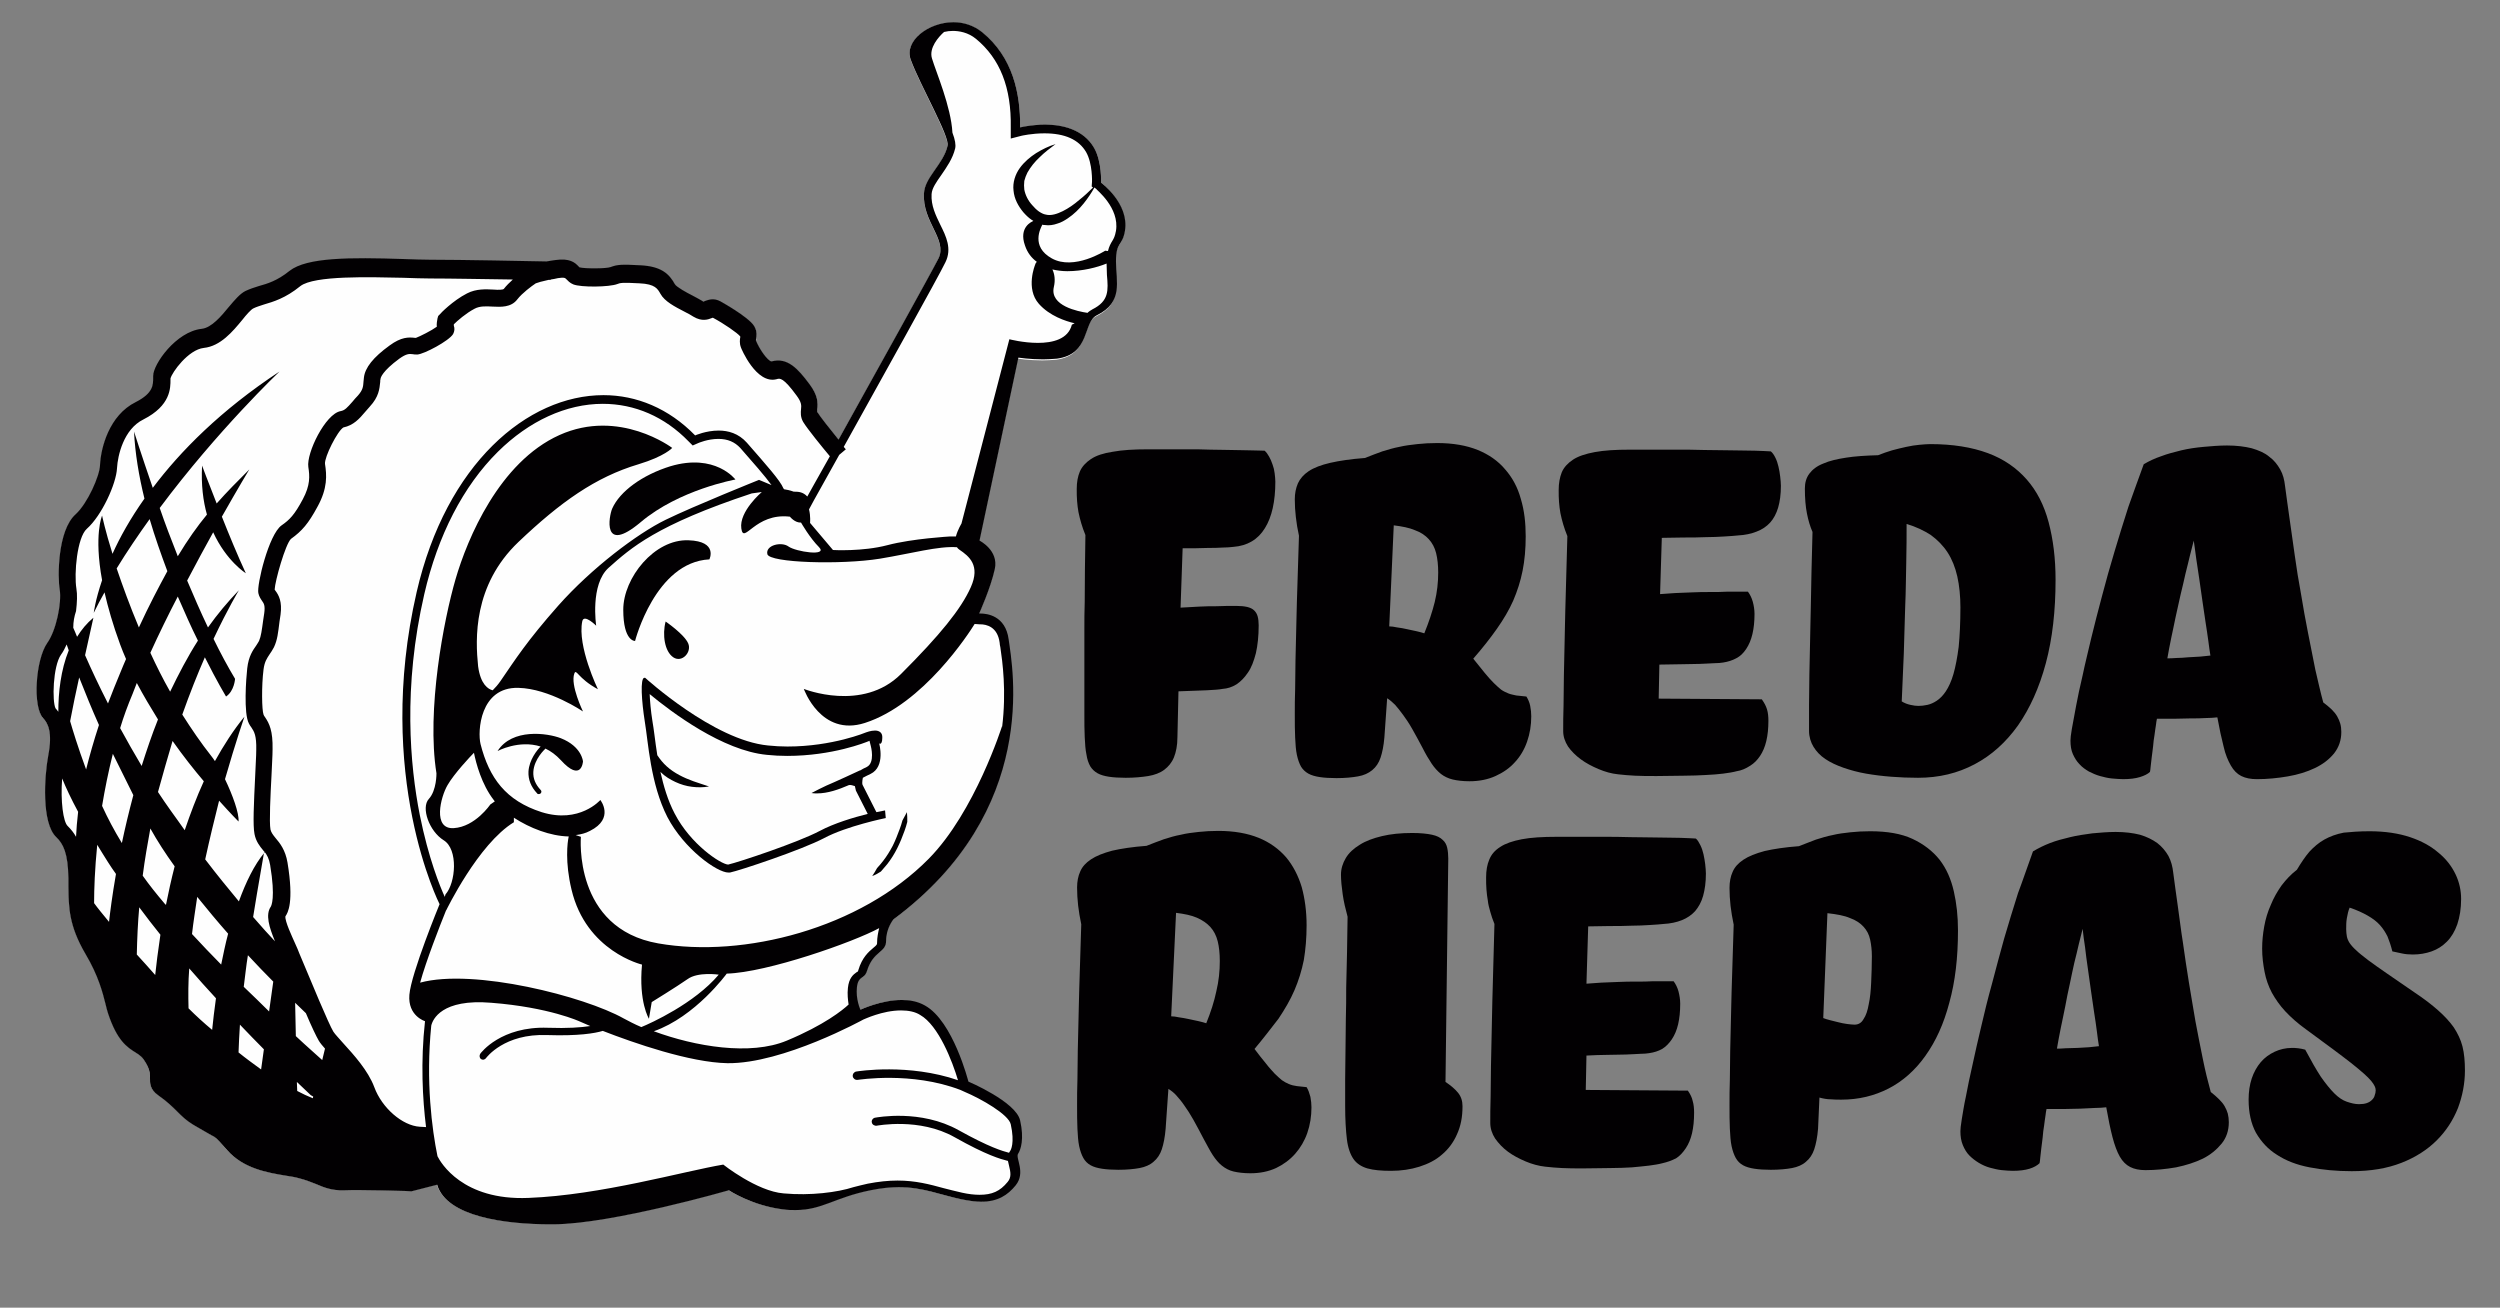 <?xml version="1.0" encoding="UTF-8"?>
<svg enable-background="new 0 0 720 376.6" version="1.1" viewBox="0 0 720 376.6" xml:space="preserve" xmlns="http://www.w3.org/2000/svg">
<rect x="0" y="0" width="720" height="376.6" fill="#808080" stroke="none"/>
<style type="text/css">
	.st0{display:none;fill:#FFEC2D;}
	.st1{fill:#FEFEFE;}
	.st2{fill:#020002;}
	.st3{fill-rule:evenodd;clip-rule:evenodd;fill:#020002;}
</style>
<rect class="st0" y="-.4" width="719.8" height="377"/>
	<path class="st1" d="m317.1 52.6s0.3-6-2-9.9c-3.1-5.5-9.2-6.7-14.1-6.7-4 0-7.2 0.8-7.2 0.8 0.1-9.8-2.1-20.2-10.9-27.4-2.5-2-5.4-2.9-8.3-2.9-7.3 0-14.3 5.5-12.3 10.8 2.7 7.4 11.2 22.1 10.6 24.8-1.2 5.3-6.5 9.1-6.8 13.7-0.5 8.2 6.8 13.3 4.2 18.7-1.7 3.6-18.1 33.1-28.8 52.2-2.5-3.1-5.3-6.6-6.1-7.8v-0.7c0.2-1.9 0.2-4.1-2.3-7.4-3.2-4.3-6.2-7.8-10.9-6.5-1.1-0.1-3.6-3.7-4.5-6.1 0-0.1 0-0.2 0.1-0.3 0.1-0.7 0.4-2.1-0.6-3.8-1.7-2.7-9.6-7.1-9.7-7.1-2-1.1-3.6-0.4-4.5-0.1l-0.4 0.2s-0.1 0-0.3-0.2c-0.8-0.5-1.8-1-2.9-1.6-1.6-0.8-4.5-2.4-5-3.2-1.7-3.1-4-5.2-10-5.5-5.5-0.3-6.6-0.2-8.5 0.5-1.2 0.5-7.5 0.5-9 0.1l-0.2-0.2c-1.1-1.2-2.6-2.5-6.8-1.9-0.9 0.1-1.8 0.3-2.5 0.4-5-0.1-24.4-0.5-33.5-0.5-2.1 0-4.8-0.1-7.6-0.2-15.5-0.5-27.8-0.5-32.8 3.4-3.6 2.8-6.4 3.7-8.9 4.4-1.3 0.4-2.5 0.8-3.8 1.4-1.6 0.8-3.1 2.6-4.8 4.6-2.2 2.7-5 6-7.8 6.3-7.3 0.8-14 10.2-14 13.6v0.5c0 2 0.1 4.4-5 7-7.7 3.8-10.1 13.2-10.3 18.2-0.1 3.1-3.6 11-7 14-5.3 4.7-5.2 18.2-4.6 21.7 0.6 3.7-1 11.8-3.6 15.4-3.4 4.9-4.2 18.4-1.2 21.6 1.4 1.5 2.8 4 1.5 10.8-1.1 5.9-2 19.3 2.3 23.4 2 1.9 3.4 4.6 3.5 11.8v2.4c0.1 6 0.1 11.2 4.9 19.3 3.8 6.4 5 11.2 5.8 14.5 0.2 1 0.5 1.8 0.7 2.6 2.6 7.9 5.5 9.8 7.8 11.3 1.3 0.8 2.1 1.4 3 3 1.2 2.3 1.2 3.4 1.2 4.5 0 1.2-0.1 3.1 2.3 4.8 2.7 1.9 4.2 3.4 5.5 4.7s2.6 2.6 4.6 3.8c2.7 1.6 4.2 2.4 5.2 3 1.4 0.7 1.4 0.7 3.6 3.3l0.9 1c4.6 5.3 11.5 6.5 17 7.4 1.3 0.2 2.6 0.4 3.6 0.7 2 0.5 3.5 1.1 5 1.7 2.3 1 4.6 1.9 8 1.8 4.7-0.2 17.4 0.2 17.6 0.2l1.9 0.1 7.4-1.9c2.7 9.2 19.6 11.4 32.5 11.4h1c16.8-0.1 50.4-9.8 50.4-9.8s6.6 4.4 15.6 5.5c1.3 0.2 2.5 0.2 3.6 0.2 7.7 0 11.2-3.6 21.6-5.7 3-0.6 5.7-0.9 8.1-0.9 7 0 11.8 2.2 18.1 3.5 2.1 0.4 3.9 0.7 5.5 0.7 4.8 0 7.7-1.9 10-4.6 3-3.7-0.1-7.8 0.7-9.1 0.8-1.2 1.8-4.3 0.6-9.6-1.2-5.4-14.9-11.1-14.9-11.1s-4.4-17.3-12.5-21.9c-2.1-1.2-4.4-1.6-6.7-1.6-6 0-11.8 2.8-11.8 2.8s-1.4-3-1-6.5c0.4-3.4 2.1-2.1 2.9-4.7 1.8-5.8 5.5-5.1 5.5-8.7s2.1-6.1 2.1-6.1c42.3-31.4 34.2-72.4 33.2-80.5-0.9-6.9-6.4-7.5-8.1-7.5h-0.4s3.3-7.3 4.5-12.8c1.2-5.4-4.4-8.2-4.4-8.2l11.2-52.6s3.3 0.5 7.1 0.5c1.3 0 2.7-0.1 4-0.2 9.6-1.3 7.4-10.5 11.5-12.5 7.7-3.8 5.5-9.6 5.5-15.5s1.8-4.1 2.6-8.9c1.3-8.2-6.7-14.1-6.7-14.1z"/>
	<path class="st2" d="m312.6 154.1c-0.5-1.2-0.9-2.4-1.2-3.4-0.3-1.1-0.6-2.1-0.8-3.2-0.2-1-0.3-2.1-0.4-3.2s-0.1-2.3-0.1-3.5c0-1.9 0.3-3.6 0.9-5s1.7-2.6 3.2-3.6 3.6-1.7 6.3-2.1c2.7-0.5 6-0.7 10.1-0.7h5.3 6.2c2.2 0 4.3 0 6.5 0.1 2.2 0 4.3 0.1 6.2 0.1 2 0 3.8 0.1 5.4 0.1s3 0.1 4 0.1c0.5 0.4 0.9 1 1.3 1.7s0.7 1.4 1 2.3c0.3 0.8 0.5 1.6 0.6 2.5s0.2 1.7 0.2 2.4c0 5.7-1 10.2-3 13.4-2 3.3-5.1 5.1-9.1 5.4-0.9 0.1-2 0.2-3.2 0.2-1.3 0.1-2.6 0.1-3.9 0.1s-2.7 0.1-4 0.1h-3.5l-0.6 17.1c1.9-0.1 3.7-0.2 5.4-0.3s3.2-0.1 4.6-0.1 2.6-0.1 3.6-0.1h2.4c1.3 0 2.3 0.1 3.2 0.3 0.8 0.2 1.5 0.5 2 1s0.8 1 1 1.7 0.3 1.6 0.3 2.6c0 3.1-0.3 5.8-0.8 8-0.6 2.3-1.3 4.2-2.3 5.6-1 1.5-2.1 2.6-3.3 3.4-1.3 0.8-2.6 1.2-4 1.3-1 0.2-2.6 0.3-4.6 0.4s-4.7 0.2-8.1 0.3l-0.3 13.2c0 2.4-0.4 4.3-1 5.8s-1.6 2.7-2.8 3.6-2.8 1.5-4.6 1.8c-1.9 0.3-4 0.5-6.5 0.5-1.9 0-3.5-0.1-4.8-0.3s-2.4-0.5-3.3-1-1.6-1.2-2.1-2c-0.5-0.9-0.9-2-1.1-3.4-0.3-1.4-0.4-3-0.5-5-0.1-1.9-0.1-4.2-0.1-6.8v-7.2-8.2-8.5c0-2.9 0-5.7 0.1-8.3 0-6.3 0.1-12.7 0.2-19.2z"/>
	<path class="st2" d="m424.3 189.7c1.3 1.6 2.4 3 3.3 4.1s1.8 2.1 2.6 2.9 1.5 1.4 2.1 1.9c0.7 0.5 1.4 0.8 2.1 1.1s1.5 0.4 2.3 0.6c0.8 0.1 1.8 0.2 2.9 0.3 0.5 0.8 0.9 1.7 1.1 2.7s0.3 2 0.3 3c0 2.6-0.4 5-1.2 7.3s-2 4.3-3.5 5.9c-1.5 1.7-3.4 3-5.6 4s-4.7 1.5-7.5 1.5c-1.9 0-3.5-0.2-4.8-0.5s-2.5-0.9-3.4-1.6c-1-0.8-1.9-1.8-2.7-3s-1.7-2.7-2.6-4.5c-1.1-2.1-2.1-3.9-3-5.5s-1.8-2.9-2.6-4-1.6-2.1-2.3-2.9c-0.8-0.8-1.5-1.4-2.3-1.9l-0.8 11.3c-0.2 2.4-0.6 4.3-1.1 5.8s-1.3 2.7-2.4 3.6-2.4 1.5-4.1 1.8-3.7 0.5-6.2 0.5c-1.9 0-3.5-0.1-4.8-0.3s-2.4-0.5-3.3-1-1.6-1.2-2.1-2c-0.5-0.9-0.9-2-1.2-3.4s-0.4-3-0.5-5c-0.1-1.9-0.1-4.2-0.1-6.8 0-2.2 0-4.6 0.1-7.2 0-2.6 0.1-5.3 0.1-8.2 0.1-2.8 0.1-5.6 0.2-8.5s0.1-5.6 0.2-8.3c0.2-6.2 0.4-12.6 0.6-19.1-0.4-1.8-0.7-3.6-0.9-5.4-0.2-1.7-0.3-3.4-0.3-5.1s0.3-3.2 0.9-4.6c0.6-1.3 1.6-2.5 3.1-3.5s3.6-1.8 6.2-2.4 6-1.1 10-1.4c1.7-0.7 3.4-1.3 5-1.9 1.6-0.5 3.3-1 4.9-1.3 1.7-0.4 3.4-0.6 5.2-0.8s3.7-0.3 5.7-0.3c4.6 0 8.5 0.7 11.7 2s5.9 3.2 7.9 5.6c2.1 2.4 3.6 5.2 4.5 8.5 1 3.3 1.4 6.9 1.4 10.8 0 3.6-0.3 6.9-0.9 9.9s-1.5 5.8-2.7 8.6c-1.2 2.7-2.8 5.4-4.7 8.1s-4.1 5.5-6.8 8.6zm-24.2-9.3c0.6 0 1.4 0.1 2.3 0.3 0.9 0.1 1.9 0.3 2.8 0.5 1 0.2 1.9 0.4 2.8 0.6s1.6 0.4 2.2 0.6c1.3-3.2 2.3-6.2 3-9 0.7-2.9 1-5.7 1-8.5 0-2.1-0.2-4-0.6-5.6s-1.1-2.9-2.1-4-2.3-2-4-2.6c-1.6-0.7-3.7-1.1-6.1-1.4l-1.3 29.1z"/>
	<path class="st2" d="m500.2 222.1c-1.1 0.3-2.4 0.5-3.9 0.7s-3.1 0.3-5 0.4-4 0.2-6.3 0.2-5 0.1-7.9 0.1c-2.4 0-4.4 0-6.2-0.1-1.7-0.1-3.4-0.2-4.9-0.4-1.9-0.2-3.7-0.7-5.6-1.5s-3.6-1.7-5.1-2.8-2.8-2.4-3.7-3.7c-0.9-1.4-1.4-2.9-1.4-4.4 0-2.2 0-4.7 0.1-7.4 0-2.8 0.1-5.7 0.1-8.7 0.1-3 0.1-6.2 0.2-9.3 0.1-3.2 0.1-6.2 0.2-9.2 0.2-7 0.4-14.2 0.6-21.6-0.5-1.2-0.9-2.4-1.2-3.4-0.3-1.1-0.6-2.1-0.8-3.2-0.2-1-0.3-2.1-0.4-3.2s-0.1-2.2-0.1-3.5c0-1.9 0.3-3.6 0.9-5.1 0.6-1.4 1.7-2.6 3.2-3.6s3.6-1.7 6.3-2.2 6-0.7 10.1-0.7h5.8 7.5c2.7 0 5.4 0 8.2 0.1 2.8 0 5.4 0.1 7.9 0.1s4.7 0.1 6.7 0.1c2 0.1 3.5 0.1 4.5 0.2 0.5 0.4 0.9 1 1.3 1.8s0.7 1.7 0.9 2.6 0.4 1.9 0.5 2.9 0.2 1.8 0.2 2.6c0 2.5-0.3 4.6-0.8 6.3s-1.3 3.2-2.3 4.3-2.3 2-3.9 2.6c-1.5 0.6-3.3 1-5.3 1.1-0.9 0.1-2.2 0.2-3.9 0.3s-3.5 0.2-5.5 0.2c-2 0.1-4.1 0.1-6.3 0.1s-4.3 0.1-6.3 0.1l-0.5 16.2c1.2-0.1 2.6-0.2 4.3-0.3 1.6-0.1 3.3-0.1 5-0.2s3.5-0.1 5.2-0.1 3.3 0 4.8-0.1h3.8 2.2c0.6 0.8 1.1 1.8 1.4 2.9s0.5 2.3 0.5 3.5c0 2.2-0.2 4.1-0.6 5.8s-1 3.1-1.8 4.3-1.7 2.1-2.9 2.7c-1.1 0.6-2.4 1-3.7 1.2-0.6 0.1-1.5 0.2-2.6 0.2-1.2 0.1-2.6 0.1-4.2 0.2-1.6 0-3.4 0.1-5.4 0.1s-4 0.1-6.2 0.1l-0.2 9.8 29.7 0.2c0.7 1 1.2 1.9 1.5 2.9s0.4 2.1 0.4 3.3c0 2.2-0.2 4.1-0.6 5.8s-1 3.1-1.8 4.3-1.7 2.1-2.8 2.8c-1.4 0.9-2.6 1.4-3.9 1.6z"/>
	<path class="st2" d="m540.9 131.1c1.3-0.5 2.6-1 4-1.4s2.8-0.7 4.1-1c1.4-0.3 2.6-0.5 3.8-0.6s2.2-0.2 3.1-0.2c6.5 0 12 0.9 16.6 2.6s8.3 4.3 11.2 7.6 5 7.4 6.3 12.3 2 10.4 2 16.6c0 8.9-0.9 16.9-2.8 24s-4.6 13-8 17.9c-3.5 4.9-7.6 8.6-12.5 11.2s-10.3 3.9-16.3 3.9c-2.6 0-5.2-0.1-7.7-0.3-2.6-0.2-5-0.5-7.3-0.9s-4.5-1-6.5-1.7-3.7-1.5-5.2-2.5-2.6-2.2-3.4-3.5-1.3-2.9-1.3-4.6v-7.5c0-2.8 0.1-5.7 0.1-8.8 0.1-3.1 0.1-6.3 0.2-9.5s0.1-6.4 0.2-9.4c0.1-7.1 0.3-14.5 0.5-22.1-0.7-1.6-1.2-3.3-1.6-5.3s-0.6-4.4-0.6-7.2c0-1.7 0.4-3.1 1.3-4.3s2.2-2.2 4-2.9c1.8-0.8 4-1.3 6.6-1.7 2.5-0.4 5.6-0.6 9.2-0.7zm23.7 43.9c0-3.3-0.3-6.3-0.9-9-0.6-2.6-1.5-4.9-2.8-6.9s-2.9-3.6-4.8-5c-2-1.3-4.3-2.4-7-3.2 0 3.4 0 7-0.1 11.1-0.1 4-0.1 8.2-0.3 12.6-0.1 4.4-0.3 8.9-0.4 13.5-0.2 4.6-0.4 9.3-0.6 13.9 0.8 0.5 1.6 0.8 2.5 1s1.6 0.3 2.3 0.3c0.8 0 1.7-0.1 2.6-0.3s1.8-0.6 2.7-1.2 1.8-1.5 2.6-2.7 1.6-2.9 2.2-5 1.1-4.7 1.5-7.8c0.3-3.1 0.5-6.9 0.5-11.3z"/>
	<path class="st2" d="m617.4 133.7c1.5-0.9 3.2-1.7 5-2.3 1.8-0.7 3.8-1.2 5.8-1.7 2.1-0.5 4.2-0.8 6.4-1s4.5-0.4 6.8-0.4c2.7 0 5.1 0.3 7.1 0.8 2 0.6 3.7 1.3 5 2.4 1.4 1 2.4 2.3 3.2 3.7s1.2 3 1.4 4.8c0.4 2.9 0.8 6 1.3 9.4s1 6.9 1.5 10.6c0.5 3.6 1.1 7.4 1.8 11.1 0.6 3.8 1.3 7.5 2 11.1s1.4 7.2 2.1 10.6c0.8 3.4 1.5 6.6 2.3 9.5 0.9 0.7 1.8 1.4 2.4 2 0.7 0.7 1.2 1.3 1.6 2s0.7 1.4 0.9 2.1 0.3 1.5 0.3 2.4c0 2.4-0.7 4.4-2.1 6.2-1.4 1.7-3.2 3.1-5.5 4.2s-4.9 1.9-7.8 2.4-5.9 0.8-8.9 0.8c-1.8 0-3.3-0.3-4.5-0.9s-2.2-1.6-3-3-1.6-3.2-2.1-5.5c-0.6-2.3-1.2-5.1-1.8-8.4-1 0.1-2.1 0.2-3.4 0.2-1.3 0.1-2.7 0.1-4.3 0.1-1.5 0-3.1 0.1-4.7 0.1h-5c-0.1 0.4-0.2 1.1-0.3 1.9s-0.3 1.8-0.4 2.8c-0.2 1-0.3 2.1-0.4 3.2s-0.3 2.2-0.4 3.2-0.2 1.9-0.3 2.6c-0.1 0.8-0.1 1.3-0.2 1.6-0.6 0.6-1.6 1.1-2.9 1.5s-2.9 0.6-4.8 0.6c-1 0-2.1-0.1-3.3-0.2-1.1-0.1-2.3-0.4-3.4-0.7s-2.2-0.8-3.2-1.3c-1-0.6-1.9-1.2-2.7-2.1-0.8-0.8-1.4-1.8-1.9-2.9s-0.7-2.4-0.7-3.9c0-0.6 0.1-1.7 0.4-3.4s0.7-3.9 1.2-6.5 1.1-5.6 1.9-8.9c0.7-3.4 1.6-6.9 2.5-10.8 0.9-3.8 2-7.9 3.1-12.1s2.3-8.5 3.6-12.8 2.6-8.6 4-12.9c1.5-4.1 2.9-8.2 4.4-12.2zm14.4 22c-0.3 1.2-0.7 2.7-1.1 4.3s-0.8 3.4-1.3 5.3c-0.4 1.9-0.9 3.9-1.4 6s-0.9 4.2-1.4 6.3c-0.4 2.1-0.9 4.2-1.3 6.2s-0.8 4-1.1 5.8c0.6 0 1.5 0 2.6-0.1 1.1 0 2.2-0.1 3.4-0.2s2.4-0.1 3.5-0.2 2.1-0.2 2.9-0.3c-0.2-1.2-0.4-2.6-0.6-4.2s-0.5-3.4-0.8-5.4c-0.3-1.9-0.6-4-0.9-6.1l-0.9-6.3c-0.3-2.1-0.6-4.1-0.9-6-0.2-1.8-0.5-3.5-0.7-5.1z"/>
		<path class="st2" d="m361.3 302.1c1.2 1.6 2.3 3 3.3 4.2 0.9 1.2 1.8 2.1 2.5 2.9 0.8 0.8 1.5 1.4 2.1 1.9 0.7 0.5 1.3 0.8 2 1.1s1.5 0.5 2.3 0.6 1.8 0.2 2.8 0.3c0.5 0.8 0.8 1.7 1.1 2.8 0.2 1.1 0.3 2.1 0.3 3 0 2.6-0.4 5.1-1.2 7.4s-2 4.3-3.5 6-3.4 3.1-5.5 4.1c-2.2 1-4.6 1.5-7.4 1.5-1.9 0-3.5-0.2-4.8-0.5s-2.4-0.9-3.4-1.7-1.8-1.8-2.6-3-1.6-2.8-2.6-4.6c-1.1-2.1-2.1-4-3-5.6s-1.8-3-2.6-4.1c-0.8-1.2-1.6-2.1-2.3-2.9s-1.5-1.4-2.3-1.9l-0.8 11.5c-0.2 2.4-0.6 4.4-1.1 5.9s-1.3 2.7-2.4 3.6c-1 0.9-2.4 1.5-4 1.8s-3.7 0.5-6.1 0.5c-1.8 0-3.4-0.1-4.7-0.3s-2.4-0.5-3.3-1-1.6-1.2-2.1-2.1-0.9-2-1.2-3.4-0.4-3.1-0.5-5c-0.1-2-0.1-4.3-0.1-6.9 0-2.2 0-4.7 0.1-7.3 0-2.7 0.1-5.4 0.1-8.3 0.1-2.9 0.1-5.7 0.2-8.6s0.1-5.7 0.2-8.4c0.2-6.3 0.4-12.8 0.6-19.4-0.4-1.9-0.7-3.7-0.9-5.4-0.2-1.8-0.3-3.5-0.3-5.2s0.3-3.3 0.9-4.6c0.6-1.4 1.6-2.5 3.1-3.5s3.5-1.8 6.1-2.5c2.6-0.6 5.9-1.1 9.9-1.4 1.7-0.7 3.4-1.3 5-1.9 1.6-0.5 3.2-1 4.9-1.3 1.6-0.4 3.3-0.6 5.1-0.8s3.7-0.3 5.7-0.3c4.5 0 8.4 0.7 11.6 2s5.8 3.2 7.9 5.6c2 2.4 3.5 5.3 4.5 8.6 0.9 3.3 1.4 7 1.4 11 0 3.7-0.3 7-0.8 10-0.6 3-1.5 5.9-2.7 8.7s-2.8 5.5-4.6 8.2c-2.1 2.7-4.3 5.6-6.9 8.7zm-24-9.4c0.6 0 1.4 0.1 2.3 0.3 0.9 0.1 1.8 0.3 2.8 0.5s1.9 0.4 2.8 0.6 1.6 0.4 2.2 0.6c1.3-3.2 2.3-6.3 2.9-9.2 0.7-2.9 1-5.8 1-8.7 0-2.2-0.2-4.1-0.6-5.7s-1.1-3-2.1-4.1-2.3-2-3.9-2.7-3.6-1.1-6-1.4l-1.4 29.8z"/>
		<path class="st2" d="m388.1 264c-0.6-2.2-1.1-4.3-1.4-6.4s-0.5-4-0.5-5.7 0.5-3.3 1.4-4.8 2.2-2.7 4-3.8c1.7-1.1 3.9-1.9 6.4-2.5s5.4-0.9 8.7-0.9c2.4 0 4.3 0.2 5.7 0.5s2.4 0.8 3.1 1.5c0.7 0.6 1.1 1.4 1.3 2.3s0.3 2 0.3 3.1l-0.8 64.3c1.5 1 2.7 2 3.6 3.1s1.3 2.4 1.3 3.9c0 3.1-0.5 5.7-1.6 8.1-1 2.3-2.5 4.3-4.3 5.8-1.8 1.6-4 2.7-6.5 3.5s-5.3 1.2-8.2 1.2c-2.8 0-5-0.2-6.8-0.7-1.7-0.5-3.1-1.4-4-2.7s-1.6-3.2-1.9-5.7-0.5-5.7-0.5-9.7v-7.4c0-2.7 0.1-5.6 0.1-8.6s0.1-6 0.1-9c0.1-3.1 0.1-6 0.1-8.9 0.2-6.6 0.3-13.4 0.4-20.5z"/>
		<path class="st2" d="m478.8 335c-1.1 0.3-2.4 0.5-3.9 0.7-1.4 0.2-3.1 0.3-4.9 0.5-1.8 0.1-3.9 0.2-6.2 0.2s-4.9 0.1-7.8 0.1c-2.4 0-4.4 0-6.1-0.1s-3.3-0.2-4.9-0.4c-1.8-0.2-3.7-0.7-5.6-1.5s-3.6-1.7-5.1-2.8-2.7-2.4-3.7-3.8c-0.9-1.4-1.4-2.9-1.4-4.5 0-2.2 0-4.7 0.1-7.5 0-2.8 0.1-5.8 0.1-8.9 0.1-3.1 0.1-6.3 0.2-9.5s0.1-6.3 0.2-9.4c0.2-7.1 0.4-14.4 0.6-22-0.5-1.2-0.9-2.4-1.2-3.5s-0.6-2.1-0.7-3.2c-0.2-1-0.3-2.1-0.4-3.2s-0.1-2.3-0.1-3.5c0-2 0.3-3.7 0.9-5.1 0.6-1.5 1.6-2.7 3.2-3.7 1.5-1 3.6-1.7 6.2-2.2s6-0.7 10-0.7h5.8 7.4c2.6 0 5.3 0 8.1 0.1 2.7 0 5.4 0.1 7.8 0.1 2.5 0 4.7 0.1 6.6 0.1 1.9 0.1 3.4 0.1 4.4 0.2 0.5 0.4 0.9 1.1 1.3 1.9s0.7 1.7 0.9 2.6c0.2 1 0.4 1.9 0.5 2.9s0.2 1.9 0.2 2.7c0 2.5-0.3 4.6-0.8 6.4s-1.3 3.2-2.3 4.4c-1 1.1-2.3 2-3.8 2.6s-3.3 1-5.3 1.1c-0.9 0.1-2.2 0.2-3.9 0.3-1.6 0.1-3.5 0.2-5.4 0.2-2 0.1-4.1 0.1-6.2 0.1-2.2 0-4.2 0.1-6.2 0.1l-0.5 16.5c1.2-0.1 2.6-0.2 4.2-0.3s3.3-0.1 5-0.2 3.4-0.1 5.2-0.1c1.7 0 3.3 0 4.7-0.1h3.8 2.2c0.6 0.8 1.1 1.8 1.4 2.9 0.3 1.2 0.5 2.3 0.5 3.6 0 2.2-0.2 4.2-0.6 5.9s-1 3.1-1.8 4.3-1.7 2.1-2.8 2.8c-1.1 0.6-2.3 1-3.7 1.2-0.6 0.1-1.5 0.2-2.6 0.2-1.2 0.1-2.5 0.1-4.1 0.2-1.6 0-3.4 0.1-5.3 0.1-2 0-4 0.1-6.1 0.2l-0.2 9.9 29.4 0.2c0.7 1 1.2 2 1.4 3 0.3 1 0.4 2.1 0.4 3.4 0 2.2-0.2 4.2-0.6 5.9s-1 3.1-1.8 4.3-1.7 2.2-2.8 2.9c-1.4 0.7-2.6 1.1-3.9 1.4z"/>
		<path class="st2" d="m523.6 325.1c-0.2 2.4-0.6 4.4-1.1 5.9s-1.3 2.7-2.4 3.6c-1 0.9-2.4 1.5-4 1.8s-3.7 0.5-6.1 0.5c-1.8 0-3.4-0.1-4.7-0.3s-2.4-0.5-3.3-1-1.6-1.2-2.1-2.1-0.9-2-1.2-3.4-0.4-3.1-0.5-5c-0.1-2-0.1-4.3-0.1-6.9 0-2.2 0-4.7 0.1-7.3 0-2.7 0.1-5.4 0.1-8.3 0.1-2.9 0.1-5.7 0.2-8.6s0.1-5.7 0.2-8.4c0.2-6.3 0.4-12.8 0.6-19.3-0.4-1.9-0.7-3.7-0.9-5.4-0.2-1.8-0.3-3.5-0.3-5.2s0.3-3.3 0.9-4.6c0.6-1.4 1.6-2.5 3.1-3.5s3.5-1.8 6.1-2.5c2.6-0.6 5.9-1.1 9.9-1.4 1.7-0.7 3.4-1.3 4.9-1.9 1.6-0.5 3.2-1 4.8-1.3 1.6-0.4 3.3-0.6 5.1-0.8s3.7-0.3 5.7-0.3c4.9 0 9 0.7 12.2 2.2s5.8 3.5 7.8 6c2 2.6 3.3 5.6 4.1 9.1s1.2 7.2 1.2 11.3c0 7.8-0.8 14.7-2.5 20.8-1.6 6.1-3.9 11.1-6.9 15.3-2.9 4.1-6.5 7.3-10.6 9.4s-8.6 3.2-13.6 3.2c-1 0-2 0-3.1-0.1-1 0-2.1-0.2-3.2-0.5l-0.4 9zm1.5-31.9c0.5 0.2 1.1 0.4 1.9 0.6l2.4 0.6c0.8 0.2 1.7 0.4 2.5 0.5s1.6 0.2 2.2 0.2c1.1 0 2-0.5 2.6-1.6 0.7-1 1.2-2.5 1.5-4.3 0.4-1.8 0.6-3.9 0.7-6.3s0.2-4.9 0.2-7.5c0-1.8-0.2-3.4-0.5-4.8s-0.9-2.6-1.9-3.7c-0.9-1-2.2-1.9-3.9-2.5-1.6-0.7-3.8-1.1-6.5-1.4l-1.2 30.2z"/>
		<path class="st2" d="m585.5 245.2c1.5-0.9 3.1-1.7 4.9-2.4s3.7-1.2 5.8-1.7c2-0.5 4.2-0.8 6.4-1.1 2.2-0.2 4.5-0.4 6.7-0.4 2.7 0 5 0.3 7 0.8 2 0.6 3.6 1.4 5 2.4 1.3 1 2.4 2.3 3.2 3.7 0.8 1.5 1.2 3.1 1.4 4.9 0.4 2.9 0.8 6.1 1.3 9.5s0.9 7 1.5 10.7c0.5 3.7 1.1 7.5 1.7 11.3s1.3 7.6 1.9 11.3c0.7 3.7 1.4 7.3 2.1 10.7 0.7 3.5 1.5 6.7 2.3 9.6 0.9 0.7 1.7 1.4 2.4 2.1s1.2 1.3 1.6 2 0.7 1.4 0.9 2.1c0.2 0.8 0.3 1.6 0.3 2.5 0 2.4-0.7 4.5-2.1 6.2s-3.2 3.2-5.4 4.3c-2.3 1.1-4.8 1.9-7.7 2.5-2.9 0.5-5.8 0.8-8.8 0.8-1.8 0-3.2-0.3-4.4-0.9s-2.2-1.6-3-3-1.5-3.3-2.1-5.6-1.2-5.2-1.8-8.6c-1 0.1-2.1 0.2-3.4 0.2-1.3 0.1-2.7 0.1-4.2 0.2-1.5 0-3.1 0.1-4.7 0.1h-4.9c-0.1 0.4-0.2 1.1-0.3 1.9-0.1 0.9-0.3 1.8-0.4 2.9-0.2 1.1-0.3 2.1-0.4 3.3-0.1 1.1-0.3 2.2-0.4 3.2s-0.2 1.9-0.3 2.7-0.1 1.3-0.2 1.6c-0.6 0.6-1.6 1.2-2.9 1.6s-2.9 0.6-4.8 0.6c-1 0-2.1-0.1-3.2-0.2s-2.2-0.4-3.4-0.7c-1.1-0.3-2.2-0.8-3.2-1.4s-1.9-1.3-2.7-2.1-1.4-1.8-1.9-3-0.7-2.5-0.7-4c0-0.6 0.1-1.7 0.4-3.5 0.3-1.7 0.6-3.9 1.2-6.6 0.5-2.6 1.1-5.7 1.9-9.1 0.7-3.4 1.6-7.1 2.5-11s1.9-8 3.1-12.3c1.1-4.3 2.3-8.6 3.5-13 1.3-4.4 2.6-8.7 4-13.1 1.4-3.7 2.8-7.9 4.3-12zm14.3 22.3c-0.3 1.2-0.7 2.7-1.1 4.4s-0.8 3.5-1.3 5.4c-0.4 1.9-0.9 4-1.3 6.1-0.5 2.1-0.9 4.3-1.3 6.4s-0.9 4.3-1.3 6.3c-0.4 2.1-0.8 4-1.1 5.9 0.6 0 1.5 0 2.5-0.1 1.1 0 2.2-0.1 3.4-0.1 1.2-0.1 2.3-0.1 3.4-0.2s2.1-0.2 2.8-0.3c-0.2-1.2-0.4-2.6-0.6-4.3s-0.5-3.5-0.8-5.5-0.6-4-0.9-6.2c-0.3-2.1-0.6-4.3-0.9-6.4s-0.6-4.2-0.8-6.1c-0.3-1.8-0.5-3.6-0.7-5.3z"/>
		<path class="st2" d="m682.4 239.4c4.5 0 8.4 0.6 11.7 1.7s6 2.6 8.2 4.5c2.2 1.8 3.8 3.9 4.9 6.2s1.6 4.7 1.6 7.1c0 2.8-0.4 5.2-1.1 7.3-0.7 2-1.7 3.7-3 5s-2.7 2.2-4.4 2.8-3.5 0.9-5.4 0.9c-1.2 0-2.2-0.1-3.1-0.3s-1.8-0.4-2.8-0.6c-0.4-1.6-0.9-3.1-1.4-4.3-0.6-1.2-1.3-2.3-2.2-3.3s-2.1-1.9-3.5-2.7-3.1-1.6-5.2-2.3c-0.4 0.9-0.6 1.9-0.8 3s-0.2 2.2-0.2 3.2c0 0.8 0.1 1.5 0.2 2.1s0.4 1.3 0.8 1.9 1.1 1.4 1.9 2.1c0.8 0.8 2 1.7 3.4 2.8 1.5 1.1 3.3 2.4 5.5 3.9s4.9 3.4 8 5.5c2.7 1.8 4.9 3.5 6.7 5.1s3.3 3.2 4.5 4.9c1.1 1.7 2 3.5 2.5 5.5s0.7 4.3 0.7 6.9c0 3.7-0.7 7.3-2 10.8-1.4 3.5-3.4 6.6-6.1 9.3s-6.1 4.9-10.2 6.5-8.8 2.4-14.3 2.4c-4.4 0-8.5-0.4-12.1-1.1-3.7-0.7-6.8-1.9-9.4-3.6-2.6-1.6-4.6-3.8-6.1-6.4-1.4-2.6-2.1-5.8-2.1-9.5 0-2.2 0.3-4.3 0.9-6.1s1.5-3.4 2.6-4.7 2.5-2.3 4-3 3.2-1.1 4.9-1.1c0.6 0 1.2 0 1.9 0.1s1.3 0.2 2 0.4c1.7 3.2 3.2 5.8 4.5 7.8 1.4 2 2.7 3.6 3.9 4.8s2.4 2 3.6 2.4 2.3 0.7 3.5 0.7c0.9 0 1.6-0.1 2.2-0.3s1.1-0.5 1.5-0.9 0.7-0.8 0.8-1.3c0.2-0.5 0.3-1 0.3-1.5 0-0.4-0.1-0.8-0.3-1.2s-0.5-0.9-1-1.5-1.2-1.3-2.1-2.1-2.1-1.8-3.6-3-3.3-2.5-5.4-4.1-4.7-3.4-7.6-5.6c-2.4-1.7-4.4-3.5-6-5.2s-2.9-3.6-3.9-5.4c-1-1.9-1.7-3.9-2.1-6s-0.7-4.3-0.7-6.7c0-2.1 0.2-4.2 0.6-6.4s1-4.2 1.9-6.2c0.8-2 1.9-3.9 3.1-5.6 1.3-1.7 2.7-3.2 4.4-4.5 1.2-2 2.4-3.8 3.6-5.2 1.3-1.4 2.7-2.6 4.3-3.5s3.5-1.6 5.6-2c2-0.2 4.5-0.4 7.4-0.4z"/>
	<path class="st2" d="m259.9 236.3c-0.2 0.8-0.5 1.7-0.8 2.5-0.6 1.6-1.2 3.2-2 4.8-0.8 1.5-1.7 3-2.8 4.4-0.5 0.7-1.1 1.3-1.7 2-0.4 0.8-0.9 1.5-1.4 2.3 0.9-0.3 1.7-0.8 2.5-1.3 0.6-0.7 1.2-1.4 1.8-2.1 1.1-1.4 2.1-3 2.9-4.6s1.5-3.3 2.1-5c0.3-0.9 0.6-1.7 0.8-2.6 0-0.9 0-1.9-0.1-2.8l-1.3 2.4z"/>
	<path class="st2" d="m136.1 214.9c0.1 0 0.1 0.1 0.1 0.3l-0.1-0.3z"/>
	<path class="st2" d="m254.9 233.4l-2.5 0.5-4-7.9c-0.2-0.7 0.1-1.9 0.1-2 0.8-0.4 1.5-0.8 2.2-1.1 4.4-2.1 2.5-8.8 2.5-8.8s0.1 0.1 0.3 0.1 0.6-0.3 0.6-1.7c0.1-1.6-1-2.1-2.1-2.1-1.2 0-2.5 0.5-2.5 0.5s-9.7 4.1-22.7 4.1c-1.8 0-3.7-0.1-5.6-0.3-15.7-1.5-35.4-19.5-35.4-19.5h-0.2c-1.3 0-0.8 6.9 0.1 12.6 1 5.9 1.6 17.9 6.5 27.5 4.8 9.2 14.3 16 17.6 16h0.4c2.9-0.6 20.6-6.5 27.1-9.9 6.5-3.5 17.8-5.8 17.8-5.8l-0.2-2.2zm-18.8 5.9c-6.2 3.3-23.3 9-26.4 9.7-2.1-0.1-10.8-5.8-15.4-14.7-2-3.8-3.2-8-4.1-12l0.1 0.1c1.2 1.2 2.7 2.1 4.2 2.8s3.1 1.2 4.8 1.4c1.6 0.2 3.3 0.2 4.9-0.1-1.6-0.5-3-1-4.5-1.5-1.4-0.5-2.8-1.1-4.1-1.8s-2.5-1.5-3.6-2.5c-1-0.9-1.9-2-2.7-3.2-0.3-2-0.6-4-0.8-5.7-0.2-1.6-0.4-2.9-0.6-4.1-0.5-3.1-0.7-5.8-0.8-7.8 6.3 5.2 21 16.3 33.8 17.5 1.9 0.2 3.8 0.3 5.8 0.3 13 0 22.7-3.9 23.6-4.3 0 0 0.1 0 0.1-0.1l0.4 1.6s1.3 4.8-1.2 6c-0.6 0.3-1.3 0.6-1.9 1h-0.1c-1.2 0.6-7.2 3.3-7.2 3.3-3.2 1.3-6.7 3.2-6.7 3.2 0.5 0.1 1.1 0.1 1.6 0.1 3.1 0 6.2-1.1 9.2-2.4 0.5-0.1 1.1 0.1 1.7 0.3 0.1 0.4 0.2 0.8 0.3 1.3l3.4 6.7c-4 1-9.7 2.7-13.8 4.9z"/>
	<path class="st2" d="m161.5 212.6c-3.9-1.5-14-2.9-18.2 3.7 0 0 6.1-3.3 12.4-1.3-1 1-3.3 3.8-3.5 7.2-0.1 2.3 0.7 4.4 2.5 6.3 0.1 0.2 0.3 0.2 0.5 0.2s0.4-0.1 0.5-0.2c0.3-0.3 0.3-0.7 0-1-1.5-1.6-2.2-3.3-2.1-5.2 0.2-3.7 3.4-6.6 3.4-6.6s0-0.1 0.1-0.1c1.5 0.7 3 1.8 4.4 3.3 6 6.6 6.4 0.4 6.4 0.4s-0.3-4.3-6.4-6.7z"/>
	<path class="st2" d="m204.3 161.1s2.6-5.2-6-5.5c-9.8-0.4-18.8 10.8-18.8 20s3.4 9 3.4 9 5.8-22.7 21.4-23.5z"/>
	<path class="st2" d="m191.7 179c-1 3.8-0.3 8.6 2.2 10.3s5.4-1.5 4.3-4c-1.1-2.6-6.5-6.3-6.5-6.3z"/>
	<path class="st2" d="m184.5 150.4c11.1-9.4 27.3-12.3 27.3-12.3s-5.8-7.7-18.8-3.8c-8 2.5-14.5 7.2-16.7 12.2-0.9 2.1-3 13.3 8.2 3.9z"/>
	<path class="st3" d="m317.1 52.6s0.3-6-2-10c-3.1-5.4-9.2-6.7-14.1-6.7-4 0-7.2 0.8-7.2 0.8 0.1-9.8-2.1-20.2-10.9-27.4-2.5-2-5.4-2.9-8.3-2.9-7.3 0-14.3 5.5-12.3 10.8 2.7 7.4 11.3 22.2 10.6 24.8-1.2 5.3-6.6 9.1-6.8 13.7-0.5 8.2 6.8 13.3 4.2 18.7-1.8 3.6-18.2 33.2-28.8 52.2-2.5-3.1-5.3-6.6-6.1-7.9v-0.7c0.2-1.9 0.2-4.1-2.3-7.4-3.2-4.3-6.3-7.8-10.9-6.5-1.1-0.1-3.6-3.7-4.5-6.1 0-0.1 0-0.2 0.1-0.3 0.1-0.7 0.4-2.1-0.6-3.8-1.7-2.7-9.7-7.1-9.7-7.1-2-1.1-3.6-0.4-4.5-0.1l-0.4 0.2s-0.1 0-0.3-0.2c-0.8-0.5-1.8-1-2.9-1.6-1.6-0.8-4.5-2.4-5-3.2-1.7-3.1-4-5.2-10-5.5-5.5-0.3-6.6-0.2-8.5 0.5-1.2 0.5-7.5 0.5-9 0.1l-0.2-0.2c-1.1-1.2-2.6-2.5-6.8-1.9-0.9 0.1-1.8 0.3-2.5 0.4-5-0.1-24.5-0.5-33.6-0.5-2.1 0-4.8-0.1-7.6-0.2-15.5-0.5-27.8-0.5-32.8 3.4-3.6 2.9-6.4 3.7-8.9 4.4-1.3 0.4-2.5 0.8-3.8 1.4-1.6 0.8-3.1 2.6-4.8 4.6-2.2 2.7-5 6-7.8 6.3-7.4 0.8-14 10.2-14 13.6v0.5c0 2 0.1 4.4-5 7-7.7 3.8-10.1 13.3-10.3 18.2-0.1 3.1-3.6 11-7 14.1-5.3 4.7-5.2 18.3-4.6 21.7 0.6 3.8-1 11.8-3.6 15.4-3.4 4.9-4.2 18.4-1.2 21.6 1.4 1.5 2.8 4 1.5 10.8-1.1 5.9-2 19.4 2.3 23.5 2 1.9 3.4 4.6 3.5 11.8v2.4c0.1 6 0.1 11.2 4.9 19.4 3.8 6.4 5 11.3 5.8 14.5 0.2 1 0.5 1.9 0.7 2.6 2.6 7.9 5.5 9.8 7.9 11.3 1.3 0.8 2.1 1.4 3 3 1.3 2.3 1.2 3.5 1.2 4.5 0 1.2-0.1 3.1 2.3 4.8 2.7 1.9 4.2 3.4 5.5 4.7s2.6 2.6 4.6 3.8c2.7 1.6 4.2 2.4 5.2 3 1.4 0.7 1.4 0.7 3.7 3.3l0.9 1c4.6 5.3 11.5 6.5 17 7.4 1.3 0.2 2.6 0.4 3.6 0.7 2 0.5 3.5 1.1 5 1.7 2.3 1 4.6 1.9 8 1.8 4.7-0.2 17.5 0.2 17.6 0.2l1.9 0.1 7.4-1.9c2.7 9.2 19.6 11.4 32.6 11.4h1c16.8-0.1 50.4-9.8 50.4-9.8s6.6 4.4 15.6 5.5c1.3 0.2 2.5 0.2 3.6 0.2 7.7 0 11.2-3.6 21.6-5.7 3-0.6 5.7-0.9 8.1-0.9 7 0 11.9 2.2 18.1 3.5 2.1 0.4 3.9 0.7 5.6 0.7 4.9 0 7.7-1.9 10-4.7 3-3.7-0.1-7.9 0.7-9.1s1.8-4.3 0.6-9.6c-1.2-5.4-14.9-11.2-14.9-11.2s-4.4-17.4-12.5-21.9c-2.1-1.2-4.4-1.6-6.7-1.6-6 0-11.9 2.8-11.9 2.8s-1.4-3-1-6.5c0.4-3.4 2.1-2.1 2.9-4.7 1.8-5.8 5.5-5.1 5.5-8.7s2.1-6.1 2.1-6.1c42.3-31.4 34.3-72.5 33.2-80.6-0.9-7-6.4-7.5-8.1-7.5h-0.4s3.3-7.3 4.5-12.8c1.2-5.4-4.4-8.2-4.4-8.2l11.2-52.7s3.3 0.5 7.1 0.5c1.3 0 2.7-0.1 4-0.2 9.7-1.3 7.4-10.5 11.5-12.5 7.7-3.8 5.5-9.6 5.5-15.5s1.8-4.1 2.6-8.9c1.2-7.9-6.9-13.8-6.9-13.8zm-295.2 123.4c0.3-2.5 0.4-4.8 0.1-6.5-0.7-4.3 0.2-14.7 3-17.2 4.3-3.8 8.5-13 8.7-17.5 0.2-3.6 1.9-11.2 7.6-14 7.9-4 7.8-9.1 7.8-11.5v-0.3c0.4-1.7 5.1-8.3 9.6-8.8 4.8-0.5 8.3-4.7 11.1-8.1 1.1-1.4 2.5-3 3.2-3.3 0.8-0.4 1.8-0.7 3-1.1 2.7-0.8 6.2-1.8 10.5-5.3 4-3.1 20-2.6 29.6-2.4 2.9 0.1 5.6 0.2 7.8 0.2 5.8 0 16 0.2 23.8 0.3-0.9 0.8-1.9 1.8-2.6 2.7-0.3 0.3-1.7 0.3-2.9 0.2-2.2-0.1-5-0.3-7.7 1.1-4.1 2.1-7.7 5.8-7.8 6l-0.5 0.5-0.2 0.7c-0.1 0.6-0.3 1.5-0.2 2.4-1.5 1.1-4.9 2.8-6 3.2h-0.3c-1.8-0.2-3.9-0.3-7.3 2.2-4.7 3.4-7.1 6.4-7.4 9.3 0 0.4-0.1 0.7-0.1 1-0.1 1.6-0.2 2.5-1.6 4.1-0.6 0.6-1.1 1.2-1.6 1.8-1.5 1.7-2.2 2.5-3.4 2.7-4.4 0.8-9.9 12.1-9.3 16.1 0.4 2.6 0.6 5.2-1.6 9.3-2.4 4.5-3.8 5.9-6.1 7.5-3.7 2.6-7.2 17.2-6.7 19.5 0.2 1 0.7 1.7 1.1 2.3 0.5 0.7 0.9 1.3 0.6 3.5-0.1 0.7-0.2 1.4-0.3 2-0.4 2.9-0.6 4.6-1.2 6-0.2 0.4-0.5 0.8-0.8 1.3-0.9 1.3-2.2 3-2.6 6.6-0.3 2.7-1.1 13 0.5 15.9 0.2 0.4 0.4 0.7 0.7 1.1 0.8 1.2 1.5 2.3 1.4 6.5 0 1.8-0.2 4.5-0.3 7.3-0.4 8.3-0.7 14.4-0.2 16.9 0.4 2.1 1.5 3.5 2.5 4.7 0.2 0.2 0.3 0.4 0.4 0.6-3 3.6-5.4 8.6-7.4 14.1-2.9-3.5-6.2-7.5-9.7-12.1 1.3-6 2.7-11.7 4-16.9 3.4 3.8 5.6 6 5.6 6 0.2-2.4-1.7-7.6-3.9-12.2 3.1-10.8 5.6-18 5.6-18-3.2 3.9-6 8.3-8.5 12.8-0.3-0.5-0.7-1-1-1.4-3-3.8-5.8-7.9-8.4-12 2.2-6.2 4.4-11.7 6.5-16.5 3.5 7 6.1 11.3 6.1 11.3 2.4-1.6 2.6-5.1 2.6-5.1-2.1-3.5-4.2-7.4-6.2-11.5 4.2-8.9 7.3-14 7.3-14-3.2 3.3-6.2 6.9-8.9 10.7-2.1-4.4-4.1-9-6-13.5 2.6-5 5.2-9.7 7.5-13.9 3.8 8.3 9.4 11.8 9.4 11.8-2.4-5.2-4.8-11-6.9-16.3 4.7-8.3 7.9-13.6 7.9-13.6-3.3 3.3-6.4 6.4-9.4 9.8-2.5-6.3-4.2-10.9-4.2-10.9-0.3 5.5 0.3 10.2 1.4 14.1-2.8 3.4-5.5 7.2-8.4 12-1.9-4.8-3.7-9.5-5.2-13.9 16.7-22.4 34.5-39.3 34.5-39.3-17 11.2-28.6 23-36.5 33.5-3.3-9.6-5.4-16.2-5.4-16.2 0.3 6.2 1.4 12.8 3 19.3-4.1 5.8-7.1 11.2-9.2 15.9-2.1-6.7-3-11-3-11s-2.4 5.5 0 18.6c-2 5.9-2.4 9.4-2.4 9.4 1-2 2-4 3.1-5.9 1 4.3 2.4 9.3 4.5 15 0.5 1.4 1.1 2.8 1.7 4.2-0.5 1.2-1.1 2.5-1.6 3.8-1.3 3.1-2.5 6.1-3.6 9-2.6-5.1-4.8-9.8-6.6-13.9l2.4-10.8c-1.9 1.6-3.4 3.4-4.7 5.5-0.4-0.9-0.7-1.8-1.1-2.6 0-1.8 0.3-3.3 0.8-4.8zm57.3 95.1c-1.7-1.8-3.8-4.1-6.3-7 1.5-9.4 2.9-16.9 3.2-18.9 0.8 1 1.4 2.1 1.7 3.9 1.6 9.6 0.3 11.8 0.2 12-1.6 2.3-0.5 5.9 1.2 10zm6 27.3l-0.2-9.6c1.1 1.1 2.2 2.1 3.1 3 1.6 3.8 3 6.7 3.7 7.9 0.4 0.7 1.1 1.5 1.8 2.3l-0.8 3.3c-1.5-1.4-4.2-3.7-7.6-6.9zm-16.5 4.7c0.1-2.5 0.2-5.2 0.4-8 2.4 2.5 4.7 4.9 6.9 7.1l-0.8 5.8c-2.2-1.6-4.4-3.2-6.5-4.9zm-21.4-43c-2.2-2.6-4.3-5.2-6.2-7.9 0.6-4.7 1.4-9.2 2.2-13.6 2 3.6 4.4 7.3 7 10.9-1 3.9-1.8 7.6-2.5 11.1-0.2-0.1-0.3-0.3-0.5-0.5zm-15.9 5.4c-1.8-2.2-3.3-4-4.3-5.4 0-4 0.2-9.8 0.9-16.8 1 1.6 2 3.3 3.1 5 0.7 1.1 1.5 2.3 2.3 3.4-1.1 6.3-1.7 11.1-2 13.8zm-2-33.4c0.8-4.8 1.8-9.8 3.1-15 1.7 3.4 3.6 7.3 5.9 11.9-1.3 4.9-2.4 9.5-3.3 13.8-2.2-3.6-4.1-7.2-5.7-10.7zm-9.2-24.4c0.8-4.2 1.7-8.6 2.6-12.6 1.9 4.8 3.6 9 5.7 13.7-1.5 4.6-2.7 8.8-3.7 12.8-2.4-6.5-3.9-11.5-4.6-13.9zm19.2-11c1.9 3.6 4 7.1 6.1 10.5-1.8 4.5-3.3 9-4.7 13.4-2.2-3.7-4.3-7.4-6.2-10.9 1-3.3 2.2-6.6 3.6-9.9 0.4-1 0.8-2 1.2-3.1zm11.8-24.9c2 4.6 3.9 8.9 5.8 12.7-3 4.7-5.6 9.7-8 14.7-2.1-3.7-4-7.5-5.7-11.2 2.5-5.5 5.2-11 7.9-16.2zm-11.2 8.9c-2.6-6.2-4.7-12-6.4-17 3-4.9 6.2-9.6 9.5-14.2 1.5 5.1 3.3 10.2 5.1 15-2.5 4.6-5.3 9.9-8.2 16.2zm9.7 32.7c3.1 4.4 6.2 8.3 9 11.6-2.1 4.6-3.9 9.4-5.5 14.1-1.3-1.8-2.6-3.7-4-5.6-1.3-1.8-2.5-3.6-3.7-5.4 1.4-5.1 2.8-10 4.2-14.7zm7.1 44.9c2.9 3.6 5.9 7.2 8.9 10.6-0.8 3-1.4 6-2 8.9-2.8-2.8-5.6-5.8-8.4-8.8 0.4-3.6 1-7.2 1.5-10.7zm13.4 25.9c0.4-3 0.7-6.1 1.2-9.1 2.5 2.7 5 5.3 7.3 7.6l-1.2 8.6c-2.3-2.3-4.8-4.7-7.3-7.1zm-52.6-95.7c0.6-0.8 1.1-1.8 1.6-2.9 0.2 0.6 0.4 1.1 0.6 1.7-2.3 5.7-3 12.1-3 17.7-0.3-0.4-0.5-0.7-0.8-1-1-1.9-0.8-12.1 1.6-15.5zm1.9 49.4c-1.3-1.2-2.1-7.2-1.6-13.7 1.1 2.7 2.6 5.9 4.6 9.6-0.3 2.6-0.5 5-0.6 7.2-0.6-1.1-1.4-2.1-2.4-3.1zm19.9 37c0.1-4.6 0.3-9.2 0.7-13.6 2 2.7 4 5.3 6.1 7.9-0.7 4.7-1.2 8.7-1.5 11.6-1.8-2.1-3.6-4-5.3-5.9zm14.9 15.5c-0.1-3.7-0.1-7.6 0.2-11.5 2.6 3 5.2 5.9 7.7 8.6-0.5 3.4-0.8 6.4-1.1 9.1-2.4-2-4.6-4-6.8-6.2zm31.3 23.8l-0.1-2.6c2.5 2.4 4 3.8 4 3.8l0.7 0.4-0.1 0.5c-1.5-0.6-3-1.3-4.5-2.1zm35.3 10.3c-5-0.3-10.9-5.4-13.1-11.4-1.8-4.8-5.9-9.3-8.9-12.6-1.2-1.4-2.4-2.6-2.9-3.4-1.3-2.1-6.6-14.9-8.9-20.4-0.7-1.6-1.2-2.9-1.4-3.4s-0.5-1.1-0.8-1.8c-0.7-1.6-2.9-6.2-2.7-7.6 0.7-1 2.5-4 0.6-15.5-0.6-3.6-2.2-5.6-3.4-7-0.9-1.1-1.3-1.7-1.5-2.5-0.4-2.1 0-10 0.3-15.7 0.1-2.8 0.3-5.5 0.3-7.4 0.1-5.3-0.9-7.4-2.2-9.3-0.2-0.2-0.3-0.5-0.4-0.7-0.5-1.3-0.6-8.3 0-13 0.3-2.3 1-3.2 1.7-4.3 0.4-0.6 0.9-1.3 1.3-2.1 1-2.1 1.2-4.2 1.6-7.4 0.1-0.6 0.2-1.3 0.3-2 0.5-3.7-0.5-5.6-1.5-6.9-0.1-0.1-0.2-0.3-0.2-0.3 0.1-2.5 3.1-13.1 4.7-14.6 3.2-2.3 5-4.4 7.6-9.2 3-5.4 2.7-9.2 2.2-12.4-0.2-2 3.6-9.5 5.3-10.5 2.9-0.6 4.6-2.5 6.2-4.4 0.4-0.5 0.9-1 1.4-1.6 2.6-2.8 2.8-5.1 3-7.1 0-0.3 0-0.6 0.1-0.9 0-0.3 0.5-2.2 5.4-5.8 2.1-1.5 2.9-1.4 3.8-1.3 0.4 0.1 0.9 0.1 1.4 0.1 1.9-0.1 9.1-3.9 10.3-5.9 0.4-0.8 0.5-1.6 0.2-2.4v-0.4c1-1 3.5-3.2 6-4.5 1.5-0.8 3.3-0.7 5.2-0.6 2.3 0.1 5.3 0.3 7.1-2.1 1.4-1.8 4.1-3.8 5.3-4.6 0.5-0.2 1.8-0.6 3.7-1h0.6v-0.1c0.6-0.1 1.4-0.2 2.1-0.4 1.9-0.3 2.1 0 2.4 0.3 0.4 0.4 1 1.1 2 1.5 2.2 0.9 10.4 0.8 12.7-0.1 0.8-0.3 1.2-0.5 6.4-0.2 4.5 0.2 5.2 1.6 6 3 1.2 2.2 4.1 3.7 7 5.2 1 0.5 1.9 1 2.5 1.4 2.5 1.5 4.3 0.8 5.3 0.4 0.1 0 0.2-0.1 0.3-0.1 3.2 1.7 7.1 4.4 7.9 5.4v0.2c-0.1 0.6-0.3 1.7 0.2 3 0 0.1 4.4 10.7 10.3 9.1 0.9-0.3 1.9-0.5 5.7 4.7 1.5 2 1.4 2.9 1.3 3.9s-0.2 2.3 0.6 3.7c1.2 2 5.6 7.4 7.7 9.9-3.9 6.9-6.5 11.6-6.5 11.6-1.2-1.3-2.5-1.4-3.7-1.4h-0.2c-1.1-0.4-2.1-0.6-2.8-0.7-0.1-0.1-0.1-0.2-0.2-0.3-0.9-2.2-4.9-6.7-10.5-13.1-2.4-2.7-5.4-3.5-8.1-3.5-3.7 0-6.8 1.4-6.8 1.4-7.6-7.8-16.9-11.6-26.4-11.6-21.9 0-45.3 19.8-53.8 56.7-12.2 53 6.6 89.9 6.6 89.9s-8.2 19.9-8.7 26.1c-0.5 6.1 4.5 7.6 4.5 7.6-1.3 11.8-0.7 22.4 0.3 30.5l-1.8-0.1zm43.7-68.3c4.2 17.8 20.3 21.6 20.3 21.6-1 10.8 2 15.6 2 15.6l0.8-4.8s7.3-4.5 10.3-6.6c3-2.2 9-1.3 9-1.3-7 8.3-19.6 14-22.3 15.1-1.9-0.8-3.6-1.7-5.1-2.5-11.2-6.3-43.1-14.5-58.6-10.3 1.7-6.2 5.6-16.2 7.5-20.9v0.1s9.2-19.1 19.5-25.4v-1.3c4.6 3 10.5 5.3 15.8 5.4-0.4 1.7-1.1 7.4 0.8 15.3zm-23.4-24.5s-4.3 6.4-10.5 6.8-3.8-9-1.8-12.4c1.9-3.3 6.6-8.3 7.6-9.3 0.6 3 2.2 9.1 5.7 13.6 0.1 0.1 0.2 0.3 0.3 0.4l-1.3 0.9zm8.1-75.6c12.1-11.5 22.2-18.7 34.6-22.4 7.6-2.3 9.7-4.7 9.7-4.7s-15.2-11.5-32.5-3.7-26.5 29.8-29.9 41.5-8.4 37.7-5.5 55.9c0 0 0.1 4.9-2.2 7.4s0.1 9.3 4.3 11.9 3.5 12.2 0.5 15.6l-0.2 0.7c-1.3-2.8-4.7-11.1-7.2-23.6-2.8-14.2-4.9-36.7 1.3-63.6 3.9-16.9 11.2-31.1 21.2-41 9-8.9 19.7-13.8 30.2-13.8 9.2 0 17.8 3.7 24.7 10.8l1.2 1.2 1.6-0.7s2.7-1.2 5.8-1.2c2.7 0 4.7 0.9 6.3 2.6 3.6 4.1 7.2 8.2 9 10.7l-3.6-1.5s-18.7 7.5-26.9 11.5-21.3 13.9-30.9 24.7c-9.1 10.3-12.3 15.4-16.7 21.8-0.7 1-1.4 1.8-2.2 2.6-1.3-0.3-3.5-1.7-4.2-6.9-0.8-7.8-1.5-23.3 11.6-35.8zm99.4 137.5c0.1 0 5.4-2.6 10.8-2.6 2.2 0 4.1 0.4 5.5 1.3 5.3 3 9.3 13.4 10.9 18.8-14.2-4.9-28.7-2.6-29.3-2.5s-1.1 0.7-1 1.4c0.1 0.6 0.7 1.1 1.4 1 0.2 0 15.5-2.5 29.6 2.9l1.1 0.5c5 2.1 12.8 6.6 13.4 9.4 1.2 5.4 0 7.5-0.2 7.7-0.1 0.2-0.2 0.3-0.3 0.5-1.9-0.5-5.7-1.6-14.5-6.5-10.9-6.1-23.5-3.7-24.1-3.6s-1.1 0.8-0.9 1.4c0.1 0.6 0.8 1 1.4 0.9 0.1 0 12.3-2.4 22.4 3.3 9.4 5.3 13.3 6.3 15.2 6.8 0.1 0 0.2 0 0.2 0.1 0.1 0.4 0.2 0.9 0.3 1.3 0.5 2 0.7 3.4-0.4 4.7-2.2 2.7-4.5 3.7-8.1 3.7-1.5 0-3.2-0.2-5-0.6-1.9-0.4-3.6-0.9-5.3-1.3-4-1.1-8.1-2.2-13.3-2.2-2.7 0-5.5 0.3-8.6 0.9-1.5 0.3-2.8 0.7-4.1 1-4.6 1.5-12.4 2.5-20.1 1.8-7.7-0.6-17.4-8.3-17.4-8.3-11.3 1.9-35.3 8.8-56.1 9.6-19 0.8-25.3-10.2-26.2-12-1.6-7.8-3.4-21.5-1.8-37.6 0.4-1.8 3-7.8 17.3-6.6 16.7 1.3 25.5 5.4 25.5 5.4s1.1 0.5 3 1.3c-2.6 0.4-6.5 0.7-12.2 0.5-13.5-0.5-19.3 7.2-19.5 7.5-0.3 0.5-0.2 1.2 0.2 1.5 0.2 0.1 0.4 0.2 0.6 0.2 0.3 0 0.7-0.2 0.9-0.5 0.1-0.1 5.2-7.1 17.6-6.6 8.9 0.3 13.7-0.5 16-1.2 9 3.5 25.1 9.1 35.9 9.3 16 0.2 39.2-12.6 39.2-12.6zm3.9-22.1c0 0.5 0 0.6-1.1 1.5-1.3 1.1-3.2 2.7-4.3 6.4-0.1 0.4-0.1 0.4-0.5 0.6-1 0.7-2.2 1.7-2.5 4.5-0.2 1.8 0 3.5 0.2 4.8-1.7 1.6-7 5.9-17.8 10.4-10.5 4.4-26.4 1.7-38.3-2.7 12-4.2 21-16.6 21-16.6 11.6-0.3 36.6-9.1 43.9-13.1-0.3 1.3-0.6 2.7-0.6 4.2zm29.5-91.7h0.2c1.8 0 5 0.7 5.6 5.3 0 0.4 0.1 0.8 0.2 1.3 0.6 4.1 1.8 12.6 0.5 23.1v-0.4s-7.8 24.7-21.1 38.2c-19.8 20.1-53.3 28.7-77.9 24.4s-22.3-30.7-22.3-30.7l-1.5-0.5c1.5-0.2 2.8-0.5 4.1-1.2 7.2-3.6 3-8.9 3-8.9s-6 6.9-16.9 3.5c-10.3-3.3-15.1-9.8-17.6-19.6-0.9-3.6-0.2-16.5 10.9-16.2 8.9 0.2 18.6 6.8 18.6 6.8s-3.7-7.6-2.5-10.9c0.6-1.6 0.9 1.3 6.8 4.5 0 0-6-12.4-4.5-19.6 0.5-2.2 4 1.3 4 1.3s-1.8-11.9 3.6-16.7c6.4-5.7 13.7-12.3 41.2-21.4l2.9-0.4s-6.6 5.6-5.9 10.5c0.7 4.8 3.9-4.6 14-3.4 0 0 1.4 1.8 3.2 1.7 0 0 2.5 4.4 5.2 7.1 2.6 2.7-6.7 1.3-8.8-0.2-2-1.5-6.7-0.4-6.1 2.2 0.6 2.5 21.2 3.1 32.4 1.3 9.1-1.5 16.9-3.7 22.2-3.3 0.2 0.3 0.4 0.5 0.7 0.7 2.8 1.9 6.1 4.5 3.3 10.8s-8.9 13.8-20.1 25c-11.1 11.1-28 4.3-28 4.3s4.9 13.9 17.6 9.8c16.8-5.4 30-25.9 31.6-28.5l1.4 0.1zm26.6-86.3c-2.1 8.4-18 4.2-18 4.2l-13.8 53.1s-1.1 1.8-1.6 3.7h-1.7s-10.8 0.6-18 2.5-15.7 1.4-15.7 1.4l-6.6-7.8s0.2-1.9-0.3-3.9l1.4-2.6c0.4-0.7 3.3-5.9 7.3-13.1l1.9-1.6c-0.2-0.2-0.4-0.5-0.6-0.7 10.6-19.1 27.5-49.4 29.3-53.2 1.9-3.9 0.2-7.4-1.5-10.8-1.3-2.7-2.7-5.5-2.5-8.8 0.1-1.7 1.4-3.5 2.8-5.5 1.5-2.2 3.3-4.7 4-7.7 0.2-1 0-2.4-0.8-4.5-0.4-7.5-4.7-17.4-5.9-21.4-0.9-3 1.9-6.2 3.5-7.6 0.8-0.2 1.7-0.3 2.5-0.3 1.8 0 4.4 0.4 6.7 2.3 6.9 5.7 10.2 14 10 25.5v3.2l3.1-0.8s3-0.7 6.6-0.7c5.9 0 9.9 1.8 12 5.4 1.9 3.3 1.7 8.6 1.7 8.6l-0.1 1.3 0.4 0.3c-1.3 1.3-2.6 2.5-4 3.6-1.5 1.3-3.1 2.4-4.7 3.2s-3.4 1.4-4.9 1c-0.7-0.1-1.4-0.5-2-0.9-0.7-0.5-1.4-1.2-1.9-1.8-1.2-1.3-2-2.9-2.3-4.5-0.1-0.8-0.1-1.6 0-2.5 0.2-0.8 0.5-1.6 0.9-2.4 0.9-1.6 2.1-3.1 3.5-4.4 1.4-1.4 3-2.6 4.6-3.8-2 0.6-3.8 1.5-5.6 2.6-1.7 1.1-3.4 2.5-4.7 4.3s-2.1 4.2-1.8 6.5c0.2 2.4 1.4 4.5 2.8 6.2 0.7 0.8 1.5 1.6 2.4 2.2 0.2 0.1 0.3 0.2 0.5 0.3-0.1 0.1-0.2 0.1-0.3 0.2 0 0-4 1.6-2.1 6.9 0.7 2.1 1.9 3.6 3.4 4.7-0.2 0.2-0.4 0.5-0.5 0.9 0 0-2.8 6.8 1.1 11.2 3.1 3.5 7.7 5 10.3 5.6l-0.8 0.4zm5.9-4.4c-0.5 0.3-1 0.6-1.4 1-2.7-0.4-10.9-2-9.7-7.4 0.5-2.1 0.2-3.8-0.4-5.1 1.3 0.3 2.8 0.5 4.3 0.5 4.4 0 8.6-1.1 11.3-2.2 0 1.1 0.1 2.2 0.1 3.3 0.4 4.5 0.6 7.5-4.2 9.9zm6.8-22.6c-0.3 1.6-0.6 2.1-1 2.8-0.5 0.8-1 1.7-1.3 3l-0.8-0.1s-9 5.8-15.4 2.2c-6.1-3.4-3.2-8.7-2.7-9.7 0.2 0.1 0.5 0.1 0.7 0.1 1.2 0.2 2.5 0 3.6-0.4 1.1-0.3 2.1-0.9 3-1.5 1.8-1.2 3.3-2.7 4.6-4.3 1.2-1.5 2.2-3 3.1-4.6l0.5 0.4c0 0.2 6.8 5.4 5.7 12.1z"/>
</svg>
